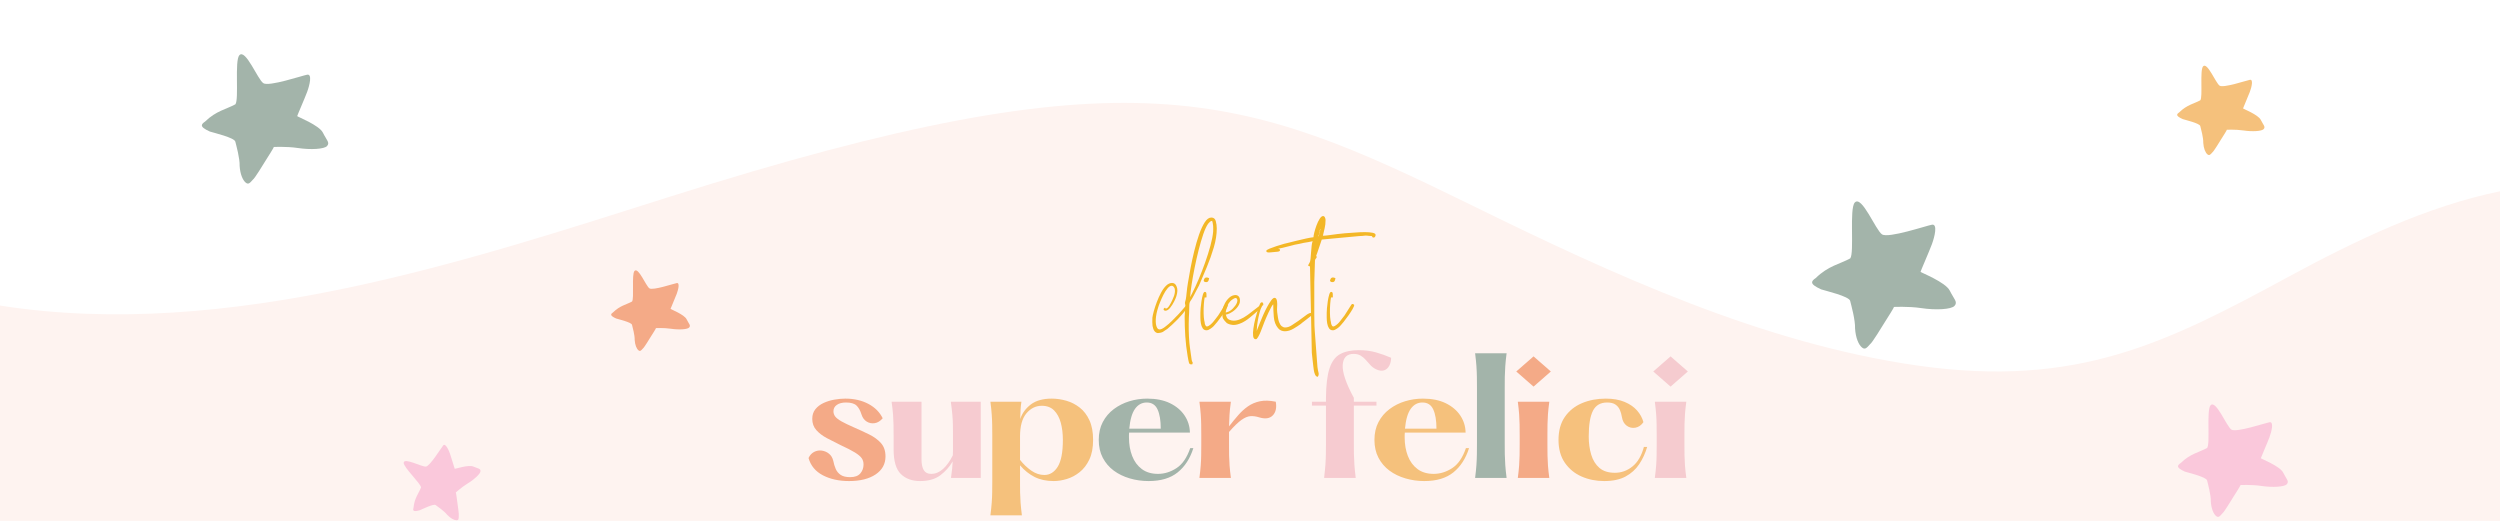 <svg version="1.0" preserveAspectRatio="xMidYMid meet" height="500" viewBox="0 0 1800 375" zoomAndPan="magnify" width="2400" xmlns:xlink="http://www.w3.org/1999/xlink" xmlns="http://www.w3.org/2000/svg"><defs><g></g><clipPath id="ac9fb5c4cd"><path clip-rule="nonzero" d="M 290 320 L 346 320 L 346 375 L 290 375 Z M 290 320"></path></clipPath><clipPath id="f900b87762"><path clip-rule="nonzero" d="M 275.523 344.027 L 321.633 305.641 L 360.023 351.754 L 313.91 390.141 Z M 275.523 344.027"></path></clipPath><clipPath id="9da018f0ac"><path clip-rule="nonzero" d="M 275.523 344.027 L 321.633 305.641 L 360.023 351.754 L 313.91 390.141 Z M 275.523 344.027"></path></clipPath><clipPath id="537481b5b9"><rect height="187" y="0" width="164" x="0"></rect></clipPath></defs><rect fill-opacity="1" height="450" y="-37.5" fill="#ffffff" width="2160" x="-180"></rect><rect fill-opacity="1" height="450" y="-37.5" fill="#fef3f0" width="2160" x="-180"></rect><path fill-rule="nonzero" fill-opacity="1" d="M 482.543 141.543 C 814.535 36.48 893.449 66.27 1060.105 148.008 C 1161.016 197.598 1269.426 247.473 1381.301 263.293 C 1495.66 279.398 1559.797 246.953 1647.945 199.156 C 1695.512 173.41 1746.891 148.586 1800 137.734 L 1800 -37.41 L 4.273 -37.41 L 0 -2.371 L 0 219.996 C 164.523 245.859 338.977 186.918 482.543 141.543 Z M 482.543 141.543" fill="#ffffff"></path><path fill-rule="nonzero" fill-opacity="1" d="M 441.449 224.859 C 446.434 219.98 451.031 219.324 455.07 217.098 C 456.754 214.902 454.641 197.512 456.852 195.078 C 459.629 192.02 465.09 205.988 467.605 207.625 C 470.125 209.258 484.938 204.246 487.27 203.812 C 489.602 203.379 488.391 208.492 487.25 211.543 C 486.113 214.594 482.801 222.133 482.793 222.391 C 482.785 222.648 492.648 226.422 494.328 229.832 C 496.012 233.242 497.574 234.27 496.176 235.824 C 494.934 237.203 488.883 237.582 482.996 236.691 C 477.996 235.93 471.543 236.242 472.262 236.27 C 472.52 236.277 469.742 240.555 468.645 242.32 C 467.551 244.086 463.723 250.391 462.934 250.879 C 461.473 252.547 460.855 253.188 459.672 252.199 C 458.379 251.121 457.215 248.48 456.969 244.738 C 457.09 241.395 455.488 235.664 455.039 233.848 C 454.59 232.027 445.395 229.898 443.609 229.316 C 441.043 228.152 440.004 227.305 440.035 226.512 C 440.051 225.969 440.578 225.445 441.449 224.859" fill="#f4aa87"></path><g clip-path="url(#ac9fb5c4cd)"><g clip-path="url(#f900b87762)"><g clip-path="url(#9da018f0ac)"><path fill-rule="nonzero" fill-opacity="1" d="M 297.75 365.391 C 298.445 358.574 301.5 355.188 303.152 350.969 C 303.047 348.254 290.52 336.457 290.656 333.227 C 290.832 329.172 303.734 336.285 306.664 335.938 C 309.59 335.59 317.625 322.496 319.113 320.703 C 320.602 318.91 322.898 323.531 323.957 326.551 C 325.016 329.57 327.254 337.344 327.41 337.543 C 327.562 337.742 337.383 334.395 340.793 335.91 C 344.207 337.426 346.035 337.223 345.957 339.273 C 345.887 341.098 341.555 345.184 336.547 348.211 C 332.297 350.781 327.621 355.07 328.18 354.641 C 328.379 354.484 328.969 359.457 329.254 361.477 C 329.535 363.5 330.609 370.668 330.32 371.531 C 330.266 373.707 330.203 374.582 328.688 374.578 C 327.035 374.578 324.496 373.316 321.957 370.645 C 319.945 368.043 315.137 364.727 313.656 363.633 C 312.172 362.543 303.891 366.715 302.18 367.398 C 299.508 368.133 298.195 368.145 297.719 367.527 C 297.387 367.105 297.457 366.383 297.75 365.391" fill="#fac8db"></path></g></g></g><path fill-rule="nonzero" fill-opacity="1" d="M 1570.133 333.363 C 1577.086 326.559 1583.496 325.637 1589.129 322.535 C 1591.484 319.473 1588.531 295.215 1591.613 291.82 C 1595.492 287.555 1603.109 307.035 1606.621 309.316 C 1610.129 311.598 1630.793 304.609 1634.051 304.004 C 1637.305 303.398 1635.609 310.527 1634.023 314.785 C 1632.438 319.043 1627.816 329.559 1627.805 329.918 C 1627.789 330.277 1641.551 335.543 1643.895 340.297 C 1646.242 345.055 1648.426 346.492 1646.477 348.66 C 1644.742 350.582 1636.301 351.109 1628.086 349.867 C 1621.113 348.809 1612.109 349.242 1613.109 349.277 C 1613.473 349.293 1609.598 355.254 1608.07 357.719 C 1606.543 360.18 1601.203 368.977 1600.102 369.656 C 1598.062 371.984 1597.203 372.879 1595.551 371.5 C 1593.746 369.996 1592.121 366.316 1591.781 361.094 C 1591.949 356.426 1589.715 348.438 1589.09 345.898 C 1588.461 343.363 1575.633 340.391 1573.145 339.582 C 1569.562 337.953 1568.117 336.773 1568.156 335.668 C 1568.18 334.906 1568.914 334.18 1570.133 333.363" fill="#fac8db"></path><path fill-rule="nonzero" fill-opacity="1" d="M 1569.137 80.805 C 1574.664 75.395 1579.762 74.664 1584.238 72.195 C 1586.109 69.766 1583.762 50.48 1586.215 47.781 C 1589.297 44.391 1595.352 59.879 1598.141 61.691 C 1600.934 63.504 1617.359 57.949 1619.945 57.469 C 1622.535 56.988 1621.188 62.656 1619.926 66.039 C 1618.664 69.422 1614.992 77.781 1614.98 78.066 C 1614.973 78.352 1625.906 82.539 1627.773 86.32 C 1629.637 90.102 1631.371 91.242 1629.824 92.965 C 1628.445 94.492 1621.734 94.914 1615.207 93.922 C 1609.664 93.082 1602.508 93.43 1603.301 93.457 C 1603.59 93.469 1600.508 98.207 1599.293 100.164 C 1598.082 102.121 1593.836 109.117 1592.961 109.656 C 1591.34 111.504 1590.656 112.219 1589.344 111.121 C 1587.91 109.926 1586.617 107 1586.348 102.848 C 1586.48 99.137 1584.703 92.785 1584.207 90.77 C 1583.707 88.754 1573.512 86.391 1571.535 85.75 C 1568.684 84.453 1567.535 83.516 1567.566 82.637 C 1567.586 82.031 1568.168 81.453 1569.137 80.805" fill="#f5c17c"></path><path fill-rule="nonzero" fill-opacity="1" d="M 1307.301 200.223 C 1316.406 191.312 1324.797 190.109 1332.172 186.043 C 1335.25 182.035 1331.387 150.281 1335.426 145.84 C 1340.496 140.254 1350.469 165.758 1355.066 168.746 C 1359.66 171.73 1386.711 162.582 1390.969 161.789 C 1395.23 160.996 1393.016 170.328 1390.938 175.902 C 1388.859 181.477 1382.812 195.242 1382.797 195.711 C 1382.777 196.18 1400.789 203.074 1403.859 209.297 C 1406.934 215.523 1409.789 217.406 1407.234 220.242 C 1404.965 222.762 1393.918 223.453 1383.164 221.82 C 1374.039 220.438 1362.254 221.008 1363.562 221.055 C 1364.035 221.07 1358.961 228.875 1356.965 232.098 C 1354.965 235.324 1347.973 246.84 1346.531 247.73 C 1343.863 250.773 1342.738 251.945 1340.574 250.141 C 1338.215 248.172 1336.09 243.355 1335.645 236.516 C 1335.859 230.41 1332.938 219.949 1332.117 216.629 C 1331.297 213.309 1314.504 209.418 1311.246 208.359 C 1306.555 206.23 1304.664 204.684 1304.715 203.234 C 1304.75 202.242 1305.707 201.289 1307.301 200.223" fill="#a3b4aa"></path><path fill-rule="nonzero" fill-opacity="1" d="M 147.621 87.562 C 155.625 79.73 163 78.672 169.48 75.098 C 172.188 71.578 168.793 43.668 172.34 39.762 C 176.801 34.852 185.566 57.27 189.605 59.895 C 193.645 62.52 217.422 54.477 221.164 53.777 C 224.91 53.082 222.961 61.285 221.137 66.188 C 219.309 71.082 213.992 83.184 213.98 83.594 C 213.965 84.008 229.797 90.066 232.496 95.539 C 235.195 101.012 237.707 102.664 235.461 105.156 C 233.465 107.371 223.758 107.98 214.305 106.547 C 206.281 105.328 195.922 105.832 197.074 105.871 C 197.488 105.887 193.031 112.746 191.273 115.582 C 189.52 118.414 183.371 128.539 182.105 129.32 C 179.762 131.996 178.77 133.027 176.867 131.441 C 174.797 129.707 172.926 125.473 172.535 119.465 C 172.727 114.094 170.156 104.902 169.434 101.98 C 168.711 99.062 153.953 95.645 151.09 94.715 C 146.969 92.84 145.305 91.484 145.352 90.211 C 145.379 89.336 146.223 88.5 147.621 87.562" fill="#a3b4aa"></path><g transform="matrix(1, 0, 0, 1, 828, 140)"><g clip-path="url(#537481b5b9)"><g fill-opacity="1" fill="#f3b727"><g transform="translate(1.712, 96.374)"><g><path d="M 3.938 3.453 C 1.945 3.211 0.676 1.504 0.125 -1.672 C 0.039 -2.223 -0.02 -3.156 -0.062 -4.469 C -0.102 -5.781 -0.082 -6.832 0 -7.625 C 0.156 -8.82 0.508 -10.43 1.062 -12.453 C 1.625 -14.484 2.344 -16.648 3.219 -18.953 C 4.094 -21.254 5.086 -23.457 6.203 -25.562 C 7.316 -27.676 8.547 -29.383 9.891 -30.688 C 11.242 -32 12.676 -32.656 14.188 -32.656 C 15.77 -32.656 16.879 -31.742 17.516 -29.922 C 18.234 -28.172 18.156 -25.906 17.281 -23.125 C 17.039 -22.25 16.504 -20.977 15.672 -19.312 C 14.836 -17.645 13.863 -16.113 12.75 -14.719 C 11.633 -13.332 10.484 -12.641 9.297 -12.641 C 8.898 -12.641 8.582 -12.797 8.344 -13.109 C 7.945 -13.504 7.945 -13.898 8.344 -14.297 C 8.582 -14.617 8.82 -14.781 9.062 -14.781 C 9.301 -14.781 9.422 -14.66 9.422 -14.422 C 9.422 -14.266 9.5 -14.188 9.656 -14.188 C 10.445 -14.188 11.258 -14.844 12.094 -16.156 C 12.926 -17.469 13.68 -18.859 14.359 -20.328 C 15.035 -21.797 15.453 -22.805 15.609 -23.359 C 16.328 -25.586 16.445 -27.414 15.969 -28.844 C 15.812 -29.238 15.551 -29.633 15.188 -30.031 C 14.832 -30.438 14.422 -30.641 13.953 -30.641 C 12.992 -30.641 11.977 -30.004 10.906 -28.734 C 9.832 -27.461 8.836 -25.91 7.922 -24.078 C 7.016 -22.254 6.223 -20.504 5.547 -18.828 C 4.867 -17.16 4.41 -15.891 4.172 -15.016 C 3.141 -11.836 2.562 -8.957 2.438 -6.375 C 2.32 -3.789 2.625 -1.828 3.344 -0.484 C 3.812 0.391 4.445 0.828 5.25 0.828 C 6.195 0.828 7.484 0.211 9.109 -1.016 C 10.742 -2.242 12.438 -3.711 14.188 -5.422 C 15.938 -7.129 17.547 -8.773 19.016 -10.359 C 20.484 -11.953 21.492 -13.109 22.047 -13.828 C 22.453 -14.305 22.812 -14.723 23.125 -15.078 C 23.445 -15.43 23.645 -15.648 23.719 -15.734 C 24.039 -15.891 24.359 -15.969 24.672 -15.969 C 24.91 -15.727 25.031 -15.453 25.031 -15.141 C 25.113 -14.984 24.992 -14.664 24.672 -14.188 C 22.848 -11.562 20.68 -8.977 18.172 -6.438 C 15.672 -3.895 13.191 -1.586 10.734 0.484 C 10.172 0.797 9.594 1.172 9 1.609 C 8.406 2.047 7.91 2.383 7.516 2.625 C 7.035 2.863 6.414 3.062 5.656 3.219 C 4.906 3.375 4.332 3.453 3.938 3.453 Z M 3.938 3.453"></path></g></g></g><g fill-opacity="1" fill="#f3b727"><g transform="translate(23.169, 96.374)"><g><path d="M 5.719 -22.406 L 7.266 -25.391 C 8.617 -28.016 10.109 -31.234 11.734 -35.047 C 13.367 -38.859 14.941 -42.891 16.453 -47.141 C 17.961 -51.391 19.254 -55.484 20.328 -59.422 C 21.398 -63.359 22.055 -66.754 22.297 -69.609 C 22.297 -70.484 22.312 -71.141 22.344 -71.578 C 22.383 -72.016 22.367 -72.711 22.297 -73.672 C 22.129 -74.859 22.023 -75.57 21.984 -75.812 C 21.953 -76.051 21.914 -76.207 21.875 -76.281 C 21.832 -76.363 21.734 -76.723 21.578 -77.359 C 20.859 -77.285 20.301 -77.031 19.906 -76.594 C 19.508 -76.156 19.113 -75.738 18.719 -75.344 C 17.52 -73.664 16.344 -71.141 15.188 -67.766 C 14.039 -64.391 12.93 -60.594 11.859 -56.375 C 10.785 -52.164 9.812 -47.875 8.938 -43.5 C 8.062 -39.133 7.344 -35.102 6.781 -31.406 C 6.227 -27.707 5.875 -24.707 5.719 -22.406 Z M 3.938 20.141 C 3.133 15.379 2.57 10.633 2.25 5.906 C 1.938 1.176 1.781 -3.613 1.781 -8.469 L 2.266 -16.562 C 2.18 -17.195 2.098 -17.633 2.016 -17.875 C 1.941 -18.113 1.984 -18.551 2.141 -19.188 C 2.535 -20.301 2.789 -21.531 2.906 -22.875 C 3.031 -24.227 3.176 -25.547 3.344 -26.828 C 3.414 -27.93 3.691 -29.953 4.172 -32.891 C 4.648 -35.836 5.266 -39.316 6.016 -43.328 C 6.773 -47.336 7.672 -51.445 8.703 -55.656 C 9.734 -59.875 10.883 -63.812 12.156 -67.469 C 13.426 -71.125 14.797 -74.082 16.266 -76.344 C 17.734 -78.613 19.305 -79.75 20.984 -79.75 C 22.648 -79.75 23.719 -78.895 24.188 -77.188 C 24.664 -75.477 24.906 -73.707 24.906 -71.875 C 24.906 -67.582 24.191 -63.031 22.766 -58.219 C 21.336 -53.414 19.648 -48.672 17.703 -43.984 C 15.754 -39.297 13.906 -34.926 12.156 -30.875 C 11.844 -30.238 11.523 -29.641 11.203 -29.078 C 10.891 -28.523 10.57 -27.93 10.25 -27.297 L 8.469 -23.844 C 7.426 -21.852 6.609 -20.477 6.016 -19.719 C 5.422 -18.969 5.125 -17.879 5.125 -16.453 L 5 -11.328 C 4.844 -9.098 4.742 -6.395 4.703 -3.219 C 4.672 -0.039 4.734 3.094 4.891 6.188 C 5.047 9.289 5.285 11.914 5.609 14.062 L 6.797 22.531 C 6.953 23.406 7.109 23.922 7.266 24.078 C 7.43 24.234 7.531 24.367 7.562 24.484 C 7.602 24.609 7.547 25.066 7.391 25.859 C 7.148 25.941 6.832 25.984 6.438 25.984 C 5.645 25.984 5.129 25.586 4.891 24.797 C 4.648 24.004 4.332 22.453 3.938 20.141 Z M 3.938 20.141"></path></g></g></g><g fill-opacity="1" fill="#f3b727"><g transform="translate(35.09, 96.374)"><g><path d="M 1.188 -11.203 C 1.188 -11.766 1.242 -12.836 1.359 -14.422 C 1.484 -16.016 1.688 -17.723 1.969 -19.547 C 2.25 -21.379 2.586 -22.945 2.984 -24.25 C 3.379 -25.562 3.852 -26.219 4.406 -26.219 C 5.125 -26.219 5.504 -25.738 5.547 -24.781 C 5.586 -23.832 5.609 -23.004 5.609 -22.297 C 5.367 -22.211 5.129 -22.172 4.891 -22.172 C 4.734 -22.172 4.613 -22.191 4.531 -22.234 C 4.445 -22.273 4.367 -22.297 4.297 -22.297 C 4.055 -21.18 3.852 -19.551 3.688 -17.406 C 3.531 -15.258 3.473 -13.113 3.516 -10.969 C 3.555 -8.82 3.695 -7.07 3.938 -5.719 C 4.094 -5.238 4.191 -4.801 4.234 -4.406 C 4.273 -4.008 4.332 -3.613 4.406 -3.219 C 4.801 -1.945 5.281 -1.312 5.844 -1.312 C 6.156 -1.312 6.551 -1.43 7.031 -1.672 C 8.457 -2.547 9.707 -3.676 10.781 -5.062 C 11.852 -6.457 12.91 -7.828 13.953 -9.172 L 18.828 -16.812 C 18.992 -16.969 19.113 -17.125 19.188 -17.281 C 19.27 -17.438 19.469 -17.516 19.781 -17.516 C 19.781 -17.516 19.801 -17.516 19.844 -17.516 C 19.883 -17.516 19.945 -17.516 20.031 -17.516 C 20.188 -17.441 20.383 -17.32 20.625 -17.156 C 20.863 -17 20.984 -16.883 20.984 -16.812 C 20.984 -16.176 20.562 -15.141 19.719 -13.703 C 18.883 -12.273 17.891 -10.742 16.734 -9.109 C 15.586 -7.484 14.457 -5.973 13.344 -4.578 C 12.238 -3.191 11.406 -2.223 10.844 -1.672 C 10.445 -1.191 9.691 -0.555 8.578 0.234 C 7.461 1.035 6.473 1.438 5.609 1.438 C 4.41 1.438 3.492 0.957 2.859 0 C 2.223 -0.957 1.785 -2.129 1.547 -3.516 C 1.305 -4.91 1.188 -6.301 1.188 -7.688 C 1.188 -9.082 1.188 -10.254 1.188 -11.203 Z M 3.578 -34.562 C 3.578 -34.645 3.734 -35.004 4.047 -35.641 C 4.367 -36.273 4.926 -36.594 5.719 -36.594 C 6.352 -36.594 6.953 -36.395 7.516 -36 L 7.031 -34.328 C 6.719 -33.609 6.16 -33.25 5.359 -33.25 C 4.172 -33.25 3.578 -33.688 3.578 -34.562 Z M 3.578 -34.562"></path></g></g></g><g fill-opacity="1" fill="#f3b727"><g transform="translate(51.302, 96.374)"><g><path d="M 7.75 -2.5 C 6.32 -2.656 5.051 -3.094 3.938 -3.812 C 2.738 -5.008 1.898 -6.004 1.422 -6.797 C 0.953 -7.586 0.719 -8.898 0.719 -10.734 C 0.719 -11.922 0.754 -12.789 0.828 -13.344 C 1.148 -14.781 1.75 -16.332 2.625 -18 C 3.5 -19.664 4.609 -21.07 5.953 -22.219 C 7.305 -23.375 8.816 -23.953 10.484 -23.953 C 11.68 -23.797 12.52 -23.242 13 -22.297 C 13.395 -21.578 13.551 -20.738 13.469 -19.781 C 13.469 -18.438 12.953 -17.047 11.922 -15.609 C 10.891 -14.18 9.633 -12.969 8.156 -11.969 C 6.688 -10.977 5.359 -10.328 4.172 -10.016 C 4.016 -10.016 3.852 -9.992 3.688 -9.953 C 3.531 -9.91 3.414 -9.891 3.344 -9.891 C 3.258 -9.816 3.316 -9.562 3.516 -9.125 C 3.711 -8.688 3.852 -8.305 3.938 -7.984 C 4.332 -7.109 5.023 -6.473 6.016 -6.078 C 7.016 -5.68 7.988 -5.484 8.938 -5.484 C 11.801 -5.484 15.062 -6.797 18.719 -9.422 C 18.957 -9.578 19.41 -9.91 20.078 -10.422 C 20.754 -10.941 21.453 -11.484 22.172 -12.047 C 24.234 -13.629 25.625 -14.695 26.344 -15.25 C 27.062 -15.812 27.5 -16.133 27.656 -16.219 C 27.738 -16.219 27.797 -16.234 27.828 -16.266 C 27.867 -16.305 27.93 -16.328 28.016 -16.328 C 28.41 -16.328 28.664 -16.164 28.781 -15.844 C 28.906 -15.531 28.891 -15.219 28.734 -14.906 C 28.648 -14.738 28.109 -14.195 27.109 -13.281 C 26.117 -12.375 25.008 -11.406 23.781 -10.375 C 22.551 -9.344 21.5 -8.469 20.625 -7.75 C 18.633 -6.082 16.586 -4.77 14.484 -3.812 C 12.379 -2.863 10.492 -2.391 8.828 -2.391 C 8.66 -2.391 8.477 -2.406 8.281 -2.438 C 8.082 -2.477 7.906 -2.5 7.75 -2.5 Z M 4.406 -11.688 C 5.758 -12.082 7.094 -12.953 8.406 -14.297 C 9.719 -15.648 10.648 -16.961 11.203 -18.234 C 11.598 -19.191 11.695 -20.023 11.5 -20.734 C 11.301 -21.453 10.883 -21.812 10.25 -21.812 C 9.938 -21.812 9.398 -21.594 8.641 -21.156 C 7.891 -20.719 7.195 -20.18 6.562 -19.547 C 4.812 -17.641 3.738 -15.219 3.344 -12.281 C 3.258 -12.125 3.219 -11.941 3.219 -11.734 C 3.219 -11.535 3.219 -11.438 3.219 -11.438 C 3.301 -11.363 3.695 -11.445 4.406 -11.688 Z M 4.406 -11.688"></path></g></g></g><g fill-opacity="1" fill="#f3b727"><g transform="translate(76.097, 96.374)"><g><path d="M 0.719 1.906 L 1.906 -1.078 C 2.145 -1.711 2.582 -2.82 3.219 -4.406 C 3.852 -6 4.609 -7.785 5.484 -9.766 C 6.359 -11.754 7.289 -13.66 8.281 -15.484 C 9.281 -17.316 10.234 -18.848 11.141 -20.078 C 12.055 -21.316 12.875 -21.938 13.594 -21.938 C 14.539 -21.938 15.133 -21.102 15.375 -19.438 C 15.531 -18.156 15.551 -16.836 15.438 -15.484 C 15.32 -14.141 15.344 -12.789 15.5 -11.438 C 15.738 -9.926 15.914 -8.691 16.031 -7.734 C 16.156 -6.785 16.414 -5.719 16.812 -4.531 C 17.363 -3.102 18.016 -2.086 18.766 -1.484 C 19.523 -0.891 20.344 -0.594 21.219 -0.594 C 22.812 -0.594 24.441 -1.148 26.109 -2.266 C 27.773 -3.379 29.32 -4.41 30.75 -5.359 L 37.078 -10.016 C 38.18 -10.723 39.016 -11.078 39.578 -11.078 C 40.211 -11.078 40.531 -10.781 40.531 -10.188 C 40.531 -9.594 40.211 -9.098 39.578 -8.703 L 34.812 -5 C 34.332 -4.688 33.91 -4.367 33.547 -4.047 C 33.191 -3.734 32.816 -3.414 32.422 -3.094 C 31.148 -2.145 29.441 -1.035 27.297 0.234 C 25.148 1.504 23.047 2.141 20.984 2.141 C 20.109 2.141 19.234 1.961 18.359 1.609 C 17.484 1.254 16.727 0.676 16.094 -0.125 C 14.344 -2.188 13.328 -4.863 13.047 -8.156 C 12.773 -11.457 12.641 -14.5 12.641 -17.281 C 12.316 -17.039 11.836 -16.363 11.203 -15.25 C 10.566 -14.145 9.93 -12.895 9.297 -11.5 C 8.66 -10.113 8.062 -8.785 7.5 -7.516 C 6.945 -6.242 6.551 -5.289 6.312 -4.656 C 6 -3.938 5.602 -2.898 5.125 -1.547 C 4.645 -0.191 4.109 1.195 3.516 2.625 C 2.922 4.051 2.32 5.281 1.719 6.312 C 1.125 7.352 0.594 7.875 0.125 7.875 C -0.988 7.875 -1.645 7.133 -1.844 5.656 C -2.039 4.188 -1.977 2.336 -1.656 0.109 C -1.344 -2.109 -0.891 -4.41 -0.297 -6.797 C 0.297 -9.18 0.891 -11.305 1.484 -13.172 C 2.086 -15.035 2.547 -16.285 2.859 -16.922 C 3.254 -18.117 3.77 -18.719 4.406 -18.719 C 5.125 -18.719 5.484 -18.16 5.484 -17.047 C 5.484 -16.723 5.383 -16.539 5.188 -16.5 C 4.988 -16.469 4.812 -16.332 4.656 -16.094 C 4.176 -15.457 3.695 -14.344 3.219 -12.75 C 2.738 -11.164 2.301 -9.398 1.906 -7.453 C 1.508 -5.504 1.211 -3.676 1.016 -1.969 C 0.816 -0.258 0.719 1.031 0.719 1.906 Z M 0.719 1.906"></path></g></g></g><g fill-opacity="1" fill="#f3b727"><g transform="translate(113.886, 96.374)"><g><path d="M -30.156 -55.672 C -30.156 -56.148 -29.438 -56.688 -28 -57.281 C -26.57 -57.875 -24.883 -58.488 -22.938 -59.125 C -21 -59.758 -19.176 -60.316 -17.469 -60.797 C -15.758 -61.273 -14.625 -61.551 -14.062 -61.625 C -12.789 -61.945 -10.961 -62.406 -8.578 -63 C -6.191 -63.594 -3.805 -64.145 -1.422 -64.656 C 0.953 -65.176 2.695 -65.477 3.812 -65.562 C 3.812 -66.195 4.008 -67.328 4.406 -68.953 C 4.801 -70.586 5.336 -72.316 6.016 -74.141 C 6.691 -75.973 7.445 -77.539 8.281 -78.844 C 9.113 -80.156 9.93 -80.812 10.734 -80.812 C 11.285 -80.812 11.719 -80.492 12.031 -79.859 C 12.352 -79.223 12.516 -78.586 12.516 -77.953 C 12.516 -75.805 12.297 -73.836 11.859 -72.047 C 11.422 -70.266 11.004 -68.461 10.609 -66.641 C 11.566 -66.641 13.035 -66.773 15.016 -67.047 C 17.004 -67.328 19.07 -67.602 21.219 -67.875 C 23.363 -68.156 25.113 -68.336 26.469 -68.422 C 28.207 -68.504 30.426 -68.66 33.125 -68.891 C 35.832 -69.129 38.422 -69.25 40.891 -69.25 C 42.004 -69.25 43.016 -69.207 43.922 -69.125 C 44.836 -69.051 45.656 -68.938 46.375 -68.781 C 48.039 -68.457 48.754 -67.801 48.516 -66.812 C 48.273 -65.82 47.797 -65.328 47.078 -65.328 C 46.68 -65.328 46.422 -65.426 46.297 -65.625 C 46.18 -65.82 46.047 -66.078 45.891 -66.391 C 45.016 -66.391 44.258 -66.445 43.625 -66.562 C 42.988 -66.688 42.156 -66.75 41.125 -66.75 C 40.332 -66.676 39.633 -66.598 39.031 -66.516 C 38.438 -66.43 37.625 -66.391 36.594 -66.391 L 9.781 -63.891 L 6.562 -54.359 C 6.156 -53.242 5.91 -52.586 5.828 -52.391 C 5.754 -52.191 5.773 -52.094 5.891 -52.094 C 6.016 -52.094 6.078 -51.773 6.078 -51.141 C 6.078 -50.816 5.914 -50.535 5.594 -50.297 C 5.281 -50.066 5.047 -49.594 4.891 -48.875 L 4.406 -33.25 C 4.406 -32.301 4.406 -30.57 4.406 -28.062 C 4.406 -25.562 4.406 -22.723 4.406 -19.547 C 4.406 -16.367 4.406 -13.207 4.406 -10.062 C 4.406 -6.926 4.445 -4.223 4.531 -1.953 C 4.613 0.305 4.691 1.711 4.766 2.266 L 6.672 27.781 C 6.91 29.602 7.172 31.008 7.453 32 C 7.734 33 7.551 33.973 6.906 34.922 C 6.039 34.848 5.391 34.312 4.953 33.312 C 4.516 32.32 4.211 31.227 4.047 30.031 C 3.891 28.844 3.77 27.93 3.688 27.297 C 3.531 25.867 3.352 24.316 3.156 22.641 C 2.957 20.973 2.781 19.305 2.625 17.641 L 1.312 -44.578 C 0.281 -44.742 -0.133 -45.062 0.062 -45.531 C 0.258 -46.008 0.555 -46.566 0.953 -47.203 C 1.348 -47.754 1.602 -48.727 1.719 -50.125 C 1.844 -51.52 1.961 -53.051 2.078 -54.719 C 2.203 -56.383 2.344 -57.953 2.5 -59.422 C 2.656 -60.891 2.895 -61.984 3.219 -62.703 C 2.188 -62.461 1.133 -62.242 0.062 -62.047 C -1.008 -61.848 -2.102 -61.672 -3.219 -61.516 C -4.332 -61.273 -5.383 -61.035 -6.375 -60.797 C -7.375 -60.555 -8.426 -60.359 -9.531 -60.203 C -10.25 -60.035 -11.5 -59.711 -13.281 -59.234 C -15.07 -58.766 -16.801 -58.332 -18.469 -57.938 C -20.145 -57.539 -21.219 -57.344 -21.688 -57.344 L -21.219 -57.219 C -20.82 -56.977 -20.562 -56.859 -20.438 -56.859 C -20.32 -56.859 -20.266 -56.66 -20.266 -56.266 C -20.266 -55.629 -20.898 -55.25 -22.172 -55.125 C -23.441 -55.008 -24.516 -54.91 -25.391 -54.828 C -25.785 -54.828 -26.238 -54.785 -26.75 -54.703 C -27.27 -54.629 -27.77 -54.594 -28.25 -54.594 C -29.52 -54.594 -30.156 -54.953 -30.156 -55.672 Z M 7.75 -66.156 L 7.75 -67.234 C 7.832 -67.391 7.91 -67.586 7.984 -67.828 L 7.984 -68.422 C 8.141 -68.578 8.219 -68.633 8.219 -68.594 C 8.219 -68.562 8.258 -68.703 8.344 -69.016 L 8.344 -69.5 C 8.5 -69.656 8.555 -69.711 8.516 -69.672 C 8.484 -69.629 8.504 -69.77 8.578 -70.094 C 8.578 -70.57 8.598 -70.77 8.641 -70.688 C 8.68 -70.602 8.625 -70.562 8.469 -70.562 L 8.344 -70.688 L 8.344 -69.5 C 8.258 -69.414 8.18 -69.219 8.109 -68.906 C 8.023 -68.906 7.984 -68.742 7.984 -68.422 C 7.91 -68.266 7.875 -68.188 7.875 -68.188 C 7.875 -68.188 7.832 -68.066 7.75 -67.828 L 7.75 -67.234 C 7.664 -67.148 7.602 -67.109 7.562 -67.109 C 7.531 -67.109 7.516 -66.953 7.516 -66.641 C 7.516 -66.555 7.516 -66.473 7.516 -66.391 C 7.516 -66.316 7.516 -66.238 7.516 -66.156 C 7.516 -66.477 7.594 -66.477 7.75 -66.156 Z M 8.703 -71.516 C 8.703 -71.516 8.68 -71.492 8.641 -71.453 C 8.598 -71.422 8.578 -71.328 8.578 -71.172 C 8.578 -70.93 8.617 -70.812 8.703 -70.812 L 8.828 -71.172 C 8.898 -71.242 8.914 -71.316 8.875 -71.391 C 8.844 -71.473 8.785 -71.516 8.703 -71.516 Z M 6.672 -63.297 C 6.598 -63.297 6.578 -63.273 6.609 -63.234 C 6.648 -63.191 6.672 -63.172 6.672 -63.172 Z M 6.672 -63.297"></path></g></g></g><g fill-opacity="1" fill="#f3b727"><g transform="translate(126.045, 96.374)"><g><path d="M 1.188 -11.203 C 1.188 -11.766 1.242 -12.836 1.359 -14.422 C 1.484 -16.016 1.688 -17.723 1.969 -19.547 C 2.25 -21.379 2.586 -22.945 2.984 -24.25 C 3.379 -25.562 3.852 -26.219 4.406 -26.219 C 5.125 -26.219 5.504 -25.738 5.547 -24.781 C 5.586 -23.832 5.609 -23.004 5.609 -22.297 C 5.367 -22.211 5.129 -22.172 4.891 -22.172 C 4.734 -22.172 4.613 -22.191 4.531 -22.234 C 4.445 -22.273 4.367 -22.297 4.297 -22.297 C 4.055 -21.18 3.852 -19.551 3.688 -17.406 C 3.531 -15.258 3.473 -13.113 3.516 -10.969 C 3.555 -8.82 3.695 -7.07 3.938 -5.719 C 4.094 -5.238 4.191 -4.801 4.234 -4.406 C 4.273 -4.008 4.332 -3.613 4.406 -3.219 C 4.801 -1.945 5.281 -1.312 5.844 -1.312 C 6.156 -1.312 6.551 -1.43 7.031 -1.672 C 8.457 -2.547 9.707 -3.676 10.781 -5.062 C 11.852 -6.457 12.91 -7.828 13.953 -9.172 L 18.828 -16.812 C 18.992 -16.969 19.113 -17.125 19.188 -17.281 C 19.27 -17.438 19.469 -17.516 19.781 -17.516 C 19.781 -17.516 19.801 -17.516 19.844 -17.516 C 19.883 -17.516 19.945 -17.516 20.031 -17.516 C 20.188 -17.441 20.383 -17.32 20.625 -17.156 C 20.863 -17 20.984 -16.883 20.984 -16.812 C 20.984 -16.176 20.562 -15.141 19.719 -13.703 C 18.883 -12.273 17.891 -10.742 16.734 -9.109 C 15.586 -7.484 14.457 -5.973 13.344 -4.578 C 12.238 -3.191 11.406 -2.223 10.844 -1.672 C 10.445 -1.191 9.691 -0.555 8.578 0.234 C 7.461 1.035 6.473 1.438 5.609 1.438 C 4.41 1.438 3.492 0.957 2.859 0 C 2.223 -0.957 1.785 -2.129 1.547 -3.516 C 1.305 -4.91 1.188 -6.301 1.188 -7.688 C 1.188 -9.082 1.188 -10.254 1.188 -11.203 Z M 3.578 -34.562 C 3.578 -34.645 3.734 -35.004 4.047 -35.641 C 4.367 -36.273 4.926 -36.594 5.719 -36.594 C 6.352 -36.594 6.953 -36.395 7.516 -36 L 7.031 -34.328 C 6.719 -33.609 6.16 -33.25 5.359 -33.25 C 4.172 -33.25 3.578 -33.688 3.578 -34.562 Z M 3.578 -34.562"></path></g></g></g></g></g><g fill-opacity="1" fill="#f4aa87"><g transform="translate(578.433, 344.112)"><g><path d="M 3.703 -14.359 C 4.672 -16.379 6.016 -17.836 7.734 -18.734 C 9.461 -19.629 11.297 -19.945 13.234 -19.688 C 15.18 -19.426 16.922 -18.676 18.453 -17.438 C 19.984 -16.207 21.016 -14.473 21.547 -12.234 C 21.922 -10.211 22.5 -8.301 23.281 -6.5 C 24.062 -4.707 25.254 -3.27 26.859 -2.188 C 28.473 -1.102 30.738 -0.562 33.656 -0.562 C 37.02 -0.562 39.469 -1.457 41 -3.25 C 42.539 -5.051 43.312 -7.188 43.312 -9.656 C 43.312 -11.445 42.863 -12.977 41.969 -14.25 C 41.07 -15.52 39.441 -16.883 37.078 -18.344 C 34.723 -19.801 31.266 -21.578 26.703 -23.672 C 23.336 -25.316 20.102 -26.961 17 -28.609 C 13.895 -30.254 11.348 -32.18 9.359 -34.391 C 7.379 -36.598 6.391 -39.312 6.391 -42.531 C 6.391 -45.289 7.141 -47.602 8.641 -49.469 C 10.141 -51.344 12.102 -52.844 14.531 -53.969 C 16.957 -55.094 19.555 -55.895 22.328 -56.375 C 25.098 -56.863 27.719 -57.109 30.188 -57.109 C 36.469 -57.109 41.984 -55.852 46.734 -53.344 C 51.484 -50.844 54.941 -47.383 57.109 -42.969 C 55.391 -40.945 53.484 -39.77 51.391 -39.438 C 49.297 -39.102 47.367 -39.477 45.609 -40.562 C 43.848 -41.645 42.598 -43.348 41.859 -45.672 C 40.953 -48.586 39.734 -50.754 38.203 -52.172 C 36.672 -53.598 34.145 -54.312 30.625 -54.312 C 27.938 -54.312 25.77 -53.75 24.125 -52.625 C 22.477 -51.5 21.656 -49.961 21.656 -48.016 C 21.656 -46.598 22.082 -45.328 22.938 -44.203 C 23.801 -43.086 25.297 -41.93 27.422 -40.734 C 29.555 -39.535 32.492 -38.113 36.234 -36.469 C 40.203 -34.75 43.926 -33.023 47.406 -31.297 C 50.883 -29.578 53.707 -27.504 55.875 -25.078 C 58.039 -22.648 59.125 -19.453 59.125 -15.484 C 59.125 -10.023 56.75 -5.703 52 -2.516 C 47.25 0.66 40.875 2.25 32.875 2.25 C 25.613 2.25 19.328 0.863 14.016 -1.906 C 8.711 -4.676 5.273 -8.828 3.703 -14.359 Z M 3.703 -14.359"></path></g></g></g><g fill-opacity="1" fill="#f6cbd0"><g transform="translate(635.667, 344.112)"><g><path d="M 48.922 -54.875 L 70.469 -54.875 L 70.469 0 L 49.031 0 C 49.406 -2.469 49.688 -4.656 49.875 -6.562 C 50.062 -8.469 50.191 -10.242 50.266 -11.891 C 47.941 -7.93 44.945 -4.582 41.281 -1.844 C 37.625 0.883 32.801 2.25 26.812 2.25 C 20.977 2.25 16.336 0.547 12.891 -2.859 C 9.453 -6.266 7.734 -12.156 7.734 -20.531 L 7.734 -30.625 C 7.734 -33.395 7.711 -35.898 7.672 -38.141 C 7.641 -40.391 7.531 -42.801 7.344 -45.375 C 7.156 -47.957 6.801 -51.125 6.281 -54.875 L 27.828 -54.875 L 27.828 -13.234 C 27.828 -9.941 28.367 -7.398 29.453 -5.609 C 30.535 -3.816 32.312 -2.922 34.781 -2.922 C 37.852 -2.922 40.695 -4.098 43.312 -6.453 C 45.926 -8.805 48.281 -12.078 50.375 -16.266 C 50.445 -17.461 50.484 -18.676 50.484 -19.906 C 50.484 -21.145 50.484 -22.477 50.484 -23.906 L 50.484 -30.625 C 50.484 -33.395 50.461 -35.898 50.422 -38.141 C 50.391 -40.391 50.258 -42.801 50.031 -45.375 C 49.812 -47.957 49.441 -51.125 48.922 -54.875 Z M 48.922 -54.875"></path></g></g></g><g fill-opacity="1" fill="#f5c17c"><g transform="translate(706.812, 344.112)"><g><path d="M 50.484 -57.109 C 53.93 -57.109 57.41 -56.602 60.922 -55.594 C 64.441 -54.582 67.66 -52.938 70.578 -50.656 C 73.492 -48.375 75.828 -45.328 77.578 -41.516 C 79.336 -37.703 80.219 -32.988 80.219 -27.375 C 80.219 -21.77 79.32 -17.078 77.531 -13.297 C 75.738 -9.516 73.422 -6.484 70.578 -4.203 C 67.734 -1.922 64.664 -0.273 61.375 0.734 C 58.082 1.742 54.906 2.25 51.844 2.25 C 46.602 2.25 42.035 1.273 38.141 -0.672 C 34.254 -2.617 30.742 -5.426 27.609 -9.094 L 27.609 2.688 C 27.609 5.457 27.625 8.02 27.656 10.375 C 27.695 12.727 27.812 15.195 28 17.781 C 28.188 20.363 28.504 23.41 28.953 26.922 L 6.281 26.922 C 6.727 23.41 7.047 20.363 7.234 17.781 C 7.422 15.195 7.531 12.727 7.562 10.375 C 7.602 8.02 7.625 5.457 7.625 2.688 L 7.625 -30.625 C 7.625 -33.395 7.602 -35.938 7.562 -38.25 C 7.531 -40.57 7.422 -43.039 7.234 -45.656 C 7.047 -48.281 6.727 -51.352 6.281 -54.875 L 28.609 -54.875 C 28.305 -53 28.098 -50.992 27.984 -48.859 C 27.879 -46.734 27.789 -44.582 27.719 -42.406 C 29.207 -46.676 31.785 -50.191 35.453 -52.953 C 39.117 -55.723 44.129 -57.109 50.484 -57.109 Z M 45.109 -2.125 C 49.066 -2.125 52.281 -4.109 54.75 -8.078 C 57.219 -12.047 58.453 -18.477 58.453 -27.375 C 58.453 -31.938 57.945 -36.066 56.938 -39.766 C 55.926 -43.473 54.316 -46.43 52.109 -48.641 C 49.91 -50.848 46.977 -51.953 43.312 -51.953 C 38.969 -51.953 35.266 -50.133 32.203 -46.5 C 29.141 -42.875 27.609 -37.285 27.609 -29.734 L 27.609 -13.016 C 29.922 -10.023 32.594 -7.461 35.625 -5.328 C 38.656 -3.191 41.816 -2.125 45.109 -2.125 Z M 45.109 -2.125"></path></g></g></g><g fill-opacity="1" fill="#a3b4aa"><g transform="translate(786.265, 344.112)"><g><path d="M 70.688 -21.438 L 72.938 -21.438 C 70.613 -14.031 66.867 -8.227 61.703 -4.031 C 56.547 0.156 49.555 2.25 40.734 2.25 C 36.016 2.25 31.484 1.609 27.141 0.328 C 22.805 -0.941 18.973 -2.805 15.641 -5.266 C 12.316 -7.734 9.68 -10.816 7.734 -14.516 C 5.797 -18.223 4.828 -22.508 4.828 -27.375 C 4.828 -32.238 5.797 -36.52 7.734 -40.219 C 9.68 -43.926 12.316 -47.031 15.641 -49.531 C 18.973 -52.039 22.711 -53.93 26.859 -55.203 C 31.016 -56.473 35.301 -57.109 39.719 -57.109 C 46.156 -57.109 51.633 -56.004 56.156 -53.797 C 60.688 -51.586 64.18 -48.633 66.641 -44.938 C 69.109 -41.238 70.383 -37.145 70.469 -32.656 L 26.703 -32.656 C 26.629 -32.125 26.594 -31.539 26.594 -30.906 C 26.594 -30.27 26.594 -29.656 26.594 -29.062 C 26.594 -24.195 27.359 -19.781 28.891 -15.812 C 30.422 -11.852 32.738 -8.711 35.844 -6.391 C 38.945 -4.078 42.82 -2.922 47.469 -2.922 C 52.102 -2.922 56.551 -4.301 60.812 -7.062 C 65.07 -9.832 68.363 -14.625 70.688 -21.438 Z M 39.391 -54.312 C 35.941 -54.312 33.133 -52.797 30.969 -49.766 C 28.801 -46.734 27.414 -41.961 26.812 -35.453 L 49.484 -35.453 C 49.484 -41.359 48.711 -45.977 47.172 -49.312 C 45.641 -52.645 43.047 -54.312 39.391 -54.312 Z M 39.391 -54.312"></path></g></g></g><g fill-opacity="1" fill="#f4aa87"><g transform="translate(857.292, 344.112)"><g><path d="M 61.266 -54.875 C 62.016 -50.531 61.285 -47.234 59.078 -44.984 C 56.867 -42.742 53.594 -42.297 49.25 -43.641 C 47.082 -44.316 45.023 -44.598 43.078 -44.484 C 41.141 -44.367 38.973 -43.469 36.578 -41.781 C 34.18 -40.102 31.191 -37.207 27.609 -33.094 L 27.609 -23.906 C 27.609 -21.133 27.625 -18.586 27.656 -16.266 C 27.695 -13.953 27.812 -11.52 28 -8.969 C 28.188 -6.426 28.504 -3.438 28.953 0 L 6.281 0 C 6.727 -3.438 7.047 -6.426 7.234 -8.969 C 7.422 -11.52 7.531 -13.953 7.562 -16.266 C 7.602 -18.586 7.625 -21.133 7.625 -23.906 L 7.625 -30.969 C 7.625 -33.738 7.602 -36.281 7.562 -38.594 C 7.531 -40.914 7.422 -43.348 7.234 -45.891 C 7.047 -48.43 6.727 -51.426 6.281 -54.875 L 28.953 -54.875 C 28.422 -51.125 28.082 -47.898 27.938 -45.203 C 27.789 -42.516 27.68 -39.828 27.609 -37.141 C 29.773 -39.91 31.941 -42.547 34.109 -45.047 C 36.273 -47.555 38.629 -49.707 41.172 -51.5 C 43.723 -53.289 46.625 -54.523 49.875 -55.203 C 53.125 -55.879 56.922 -55.77 61.266 -54.875 Z M 61.266 -54.875"></path></g></g></g><g fill-opacity="1" fill="#f6cbd0"><g transform="translate(914.972, 344.112)"><g></g></g></g><g fill-opacity="1" fill="#f6cbd0"><g transform="translate(942.35, 344.112)"><g><path d="M 35.906 -92 C 40.539 -92 44.727 -91.457 48.469 -90.375 C 52.207 -89.289 55.801 -88.004 59.25 -86.516 C 59.25 -84.41 58.816 -82.516 57.953 -80.828 C 57.086 -79.148 55.832 -78.031 54.188 -77.469 C 52.539 -76.914 50.562 -77.195 48.25 -78.312 C 46.75 -79.062 45.438 -80.051 44.312 -81.281 C 43.195 -82.52 42.098 -83.754 41.016 -84.984 C 39.93 -86.223 38.695 -87.254 37.312 -88.078 C 35.926 -88.898 34.258 -89.312 32.312 -89.312 C 27.375 -89.312 24.738 -86.656 24.406 -81.344 C 24.07 -76.031 26.742 -68.141 32.422 -57.672 L 32.422 -54.875 L 48.703 -54.875 L 48.703 -52.062 L 32.422 -52.062 L 32.422 -25.016 C 32.422 -22.254 32.438 -19.676 32.469 -17.281 C 32.508 -14.883 32.625 -12.336 32.812 -9.641 C 33 -6.953 33.316 -3.738 33.766 0 L 11 0 C 11.445 -3.738 11.766 -6.953 11.953 -9.641 C 12.141 -12.336 12.25 -14.883 12.281 -17.281 C 12.32 -19.676 12.344 -22.254 12.344 -25.016 L 12.344 -52.062 L 2.25 -52.062 L 2.25 -54.875 L 12.344 -54.875 L 12.344 -57.672 C 12.414 -66.867 13.273 -73.953 14.922 -78.922 C 16.566 -83.898 19.129 -87.32 22.609 -89.188 C 26.086 -91.062 30.52 -92 35.906 -92 Z M 35.906 -92"></path></g></g></g><g fill-opacity="1" fill="#f5c17c"><g transform="translate(984.769, 344.112)"><g><path d="M 70.688 -21.438 L 72.938 -21.438 C 70.613 -14.031 66.867 -8.227 61.703 -4.031 C 56.547 0.156 49.555 2.25 40.734 2.25 C 36.016 2.25 31.484 1.609 27.141 0.328 C 22.805 -0.941 18.973 -2.805 15.641 -5.266 C 12.316 -7.734 9.68 -10.816 7.734 -14.516 C 5.797 -18.223 4.828 -22.508 4.828 -27.375 C 4.828 -32.238 5.797 -36.52 7.734 -40.219 C 9.68 -43.926 12.316 -47.031 15.641 -49.531 C 18.973 -52.039 22.711 -53.93 26.859 -55.203 C 31.016 -56.473 35.301 -57.109 39.719 -57.109 C 46.156 -57.109 51.633 -56.004 56.156 -53.797 C 60.688 -51.586 64.18 -48.633 66.641 -44.938 C 69.109 -41.238 70.383 -37.145 70.469 -32.656 L 26.703 -32.656 C 26.629 -32.125 26.594 -31.539 26.594 -30.906 C 26.594 -30.27 26.594 -29.656 26.594 -29.062 C 26.594 -24.195 27.359 -19.781 28.891 -15.812 C 30.422 -11.852 32.738 -8.711 35.844 -6.391 C 38.945 -4.078 42.82 -2.922 47.469 -2.922 C 52.102 -2.922 56.551 -4.301 60.812 -7.062 C 65.07 -9.832 68.363 -14.625 70.688 -21.438 Z M 39.391 -54.312 C 35.941 -54.312 33.133 -52.797 30.969 -49.766 C 28.801 -46.734 27.414 -41.961 26.812 -35.453 L 49.484 -35.453 C 49.484 -41.359 48.711 -45.977 47.172 -49.312 C 45.641 -52.645 43.047 -54.312 39.391 -54.312 Z M 39.391 -54.312"></path></g></g></g><g fill-opacity="1" fill="#a3b4aa"><g transform="translate(1055.796, 344.112)"><g><path d="M 6.281 -89.766 L 28.953 -89.766 C 28.504 -86.242 28.188 -83.133 28 -80.438 C 27.812 -77.75 27.695 -75.172 27.656 -72.703 C 27.625 -70.234 27.609 -67.578 27.609 -64.734 L 27.609 -25.016 C 27.609 -22.254 27.625 -19.617 27.656 -17.109 C 27.695 -14.609 27.812 -12.008 28 -9.312 C 28.188 -6.625 28.504 -3.52 28.953 0 L 6.281 0 C 6.727 -3.52 7.047 -6.625 7.234 -9.312 C 7.422 -12.008 7.531 -14.609 7.562 -17.109 C 7.602 -19.617 7.625 -22.254 7.625 -25.016 L 7.625 -64.734 C 7.625 -67.578 7.602 -70.234 7.562 -72.703 C 7.531 -75.172 7.422 -77.75 7.234 -80.438 C 7.047 -83.133 6.727 -86.242 6.281 -89.766 Z M 6.281 -89.766"></path></g></g></g><g fill-opacity="1" fill="#f4aa87"><g transform="translate(1085.421, 344.112)"><g><path d="M 18.734 -65.75 L 6.281 -76.641 L 18.734 -87.516 L 31.188 -76.641 Z M 7.406 -54.875 L 30.078 -54.875 C 29.617 -51.426 29.297 -48.43 29.109 -45.891 C 28.93 -43.348 28.82 -40.914 28.781 -38.594 C 28.738 -36.281 28.719 -33.738 28.719 -30.969 L 28.719 -23.906 C 28.719 -21.133 28.738 -18.586 28.781 -16.266 C 28.82 -13.953 28.93 -11.52 29.109 -8.969 C 29.297 -6.426 29.617 -3.438 30.078 0 L 7.406 0 C 7.852 -3.438 8.172 -6.426 8.359 -8.969 C 8.547 -11.52 8.656 -13.953 8.688 -16.266 C 8.727 -18.586 8.75 -21.133 8.75 -23.906 L 8.75 -30.969 C 8.75 -33.738 8.727 -36.281 8.688 -38.594 C 8.656 -40.914 8.547 -43.348 8.359 -45.891 C 8.172 -48.43 7.852 -51.426 7.406 -54.875 Z M 7.406 -54.875"></path></g></g></g><g fill-opacity="1" fill="#f6c17d"><g transform="translate(1117.296, 344.112)"><g><path d="M 4.828 -27.375 C 4.828 -34.031 6.359 -39.566 9.422 -43.984 C 12.492 -48.398 16.609 -51.691 21.766 -53.859 C 26.93 -56.023 32.617 -57.109 38.828 -57.109 C 44.129 -57.109 48.648 -56.32 52.391 -54.75 C 56.141 -53.188 59.133 -51.129 61.375 -48.578 C 63.613 -46.035 65.145 -43.234 65.969 -40.172 C 64.406 -37.922 62.484 -36.586 60.203 -36.172 C 57.922 -35.766 55.844 -36.234 53.969 -37.578 C 52.102 -38.93 50.941 -40.992 50.484 -43.766 C 50.191 -45.629 49.707 -47.348 49.031 -48.922 C 48.352 -50.492 47.305 -51.785 45.891 -52.797 C 44.473 -53.805 42.453 -54.312 39.828 -54.312 C 35.047 -54.312 31.645 -52.328 29.625 -48.359 C 27.602 -44.391 26.594 -38.219 26.594 -29.844 C 26.594 -25.062 27.191 -20.688 28.391 -16.719 C 29.586 -12.75 31.551 -9.586 34.281 -7.234 C 37.008 -4.879 40.727 -3.703 45.438 -3.703 C 50.082 -3.703 54.289 -5.219 58.062 -8.25 C 61.844 -11.281 64.594 -15.973 66.312 -22.328 L 68.672 -22.328 C 67.328 -17.766 65.422 -13.629 62.953 -9.922 C 60.484 -6.223 57.227 -3.27 53.188 -1.062 C 49.145 1.145 43.984 2.25 37.703 2.25 C 31.867 2.25 26.461 1.164 21.484 -1 C 16.516 -3.176 12.492 -6.469 9.422 -10.875 C 6.359 -15.289 4.828 -20.789 4.828 -27.375 Z M 4.828 -27.375"></path></g></g></g><g fill-opacity="1" fill="#f5cbcf"><g transform="translate(1184.07, 344.112)"><g><path d="M 18.734 -65.75 L 6.281 -76.641 L 18.734 -87.516 L 31.188 -76.641 Z M 7.406 -54.875 L 30.078 -54.875 C 29.617 -51.426 29.297 -48.43 29.109 -45.891 C 28.93 -43.348 28.82 -40.914 28.781 -38.594 C 28.738 -36.281 28.719 -33.738 28.719 -30.969 L 28.719 -23.906 C 28.719 -21.133 28.738 -18.586 28.781 -16.266 C 28.82 -13.953 28.93 -11.52 29.109 -8.969 C 29.297 -6.426 29.617 -3.438 30.078 0 L 7.406 0 C 7.852 -3.438 8.172 -6.426 8.359 -8.969 C 8.547 -11.52 8.656 -13.953 8.688 -16.266 C 8.727 -18.586 8.75 -21.133 8.75 -23.906 L 8.75 -30.969 C 8.75 -33.738 8.727 -36.281 8.688 -38.594 C 8.656 -40.914 8.547 -43.348 8.359 -45.891 C 8.172 -48.43 7.852 -51.426 7.406 -54.875 Z M 7.406 -54.875"></path></g></g></g></svg>